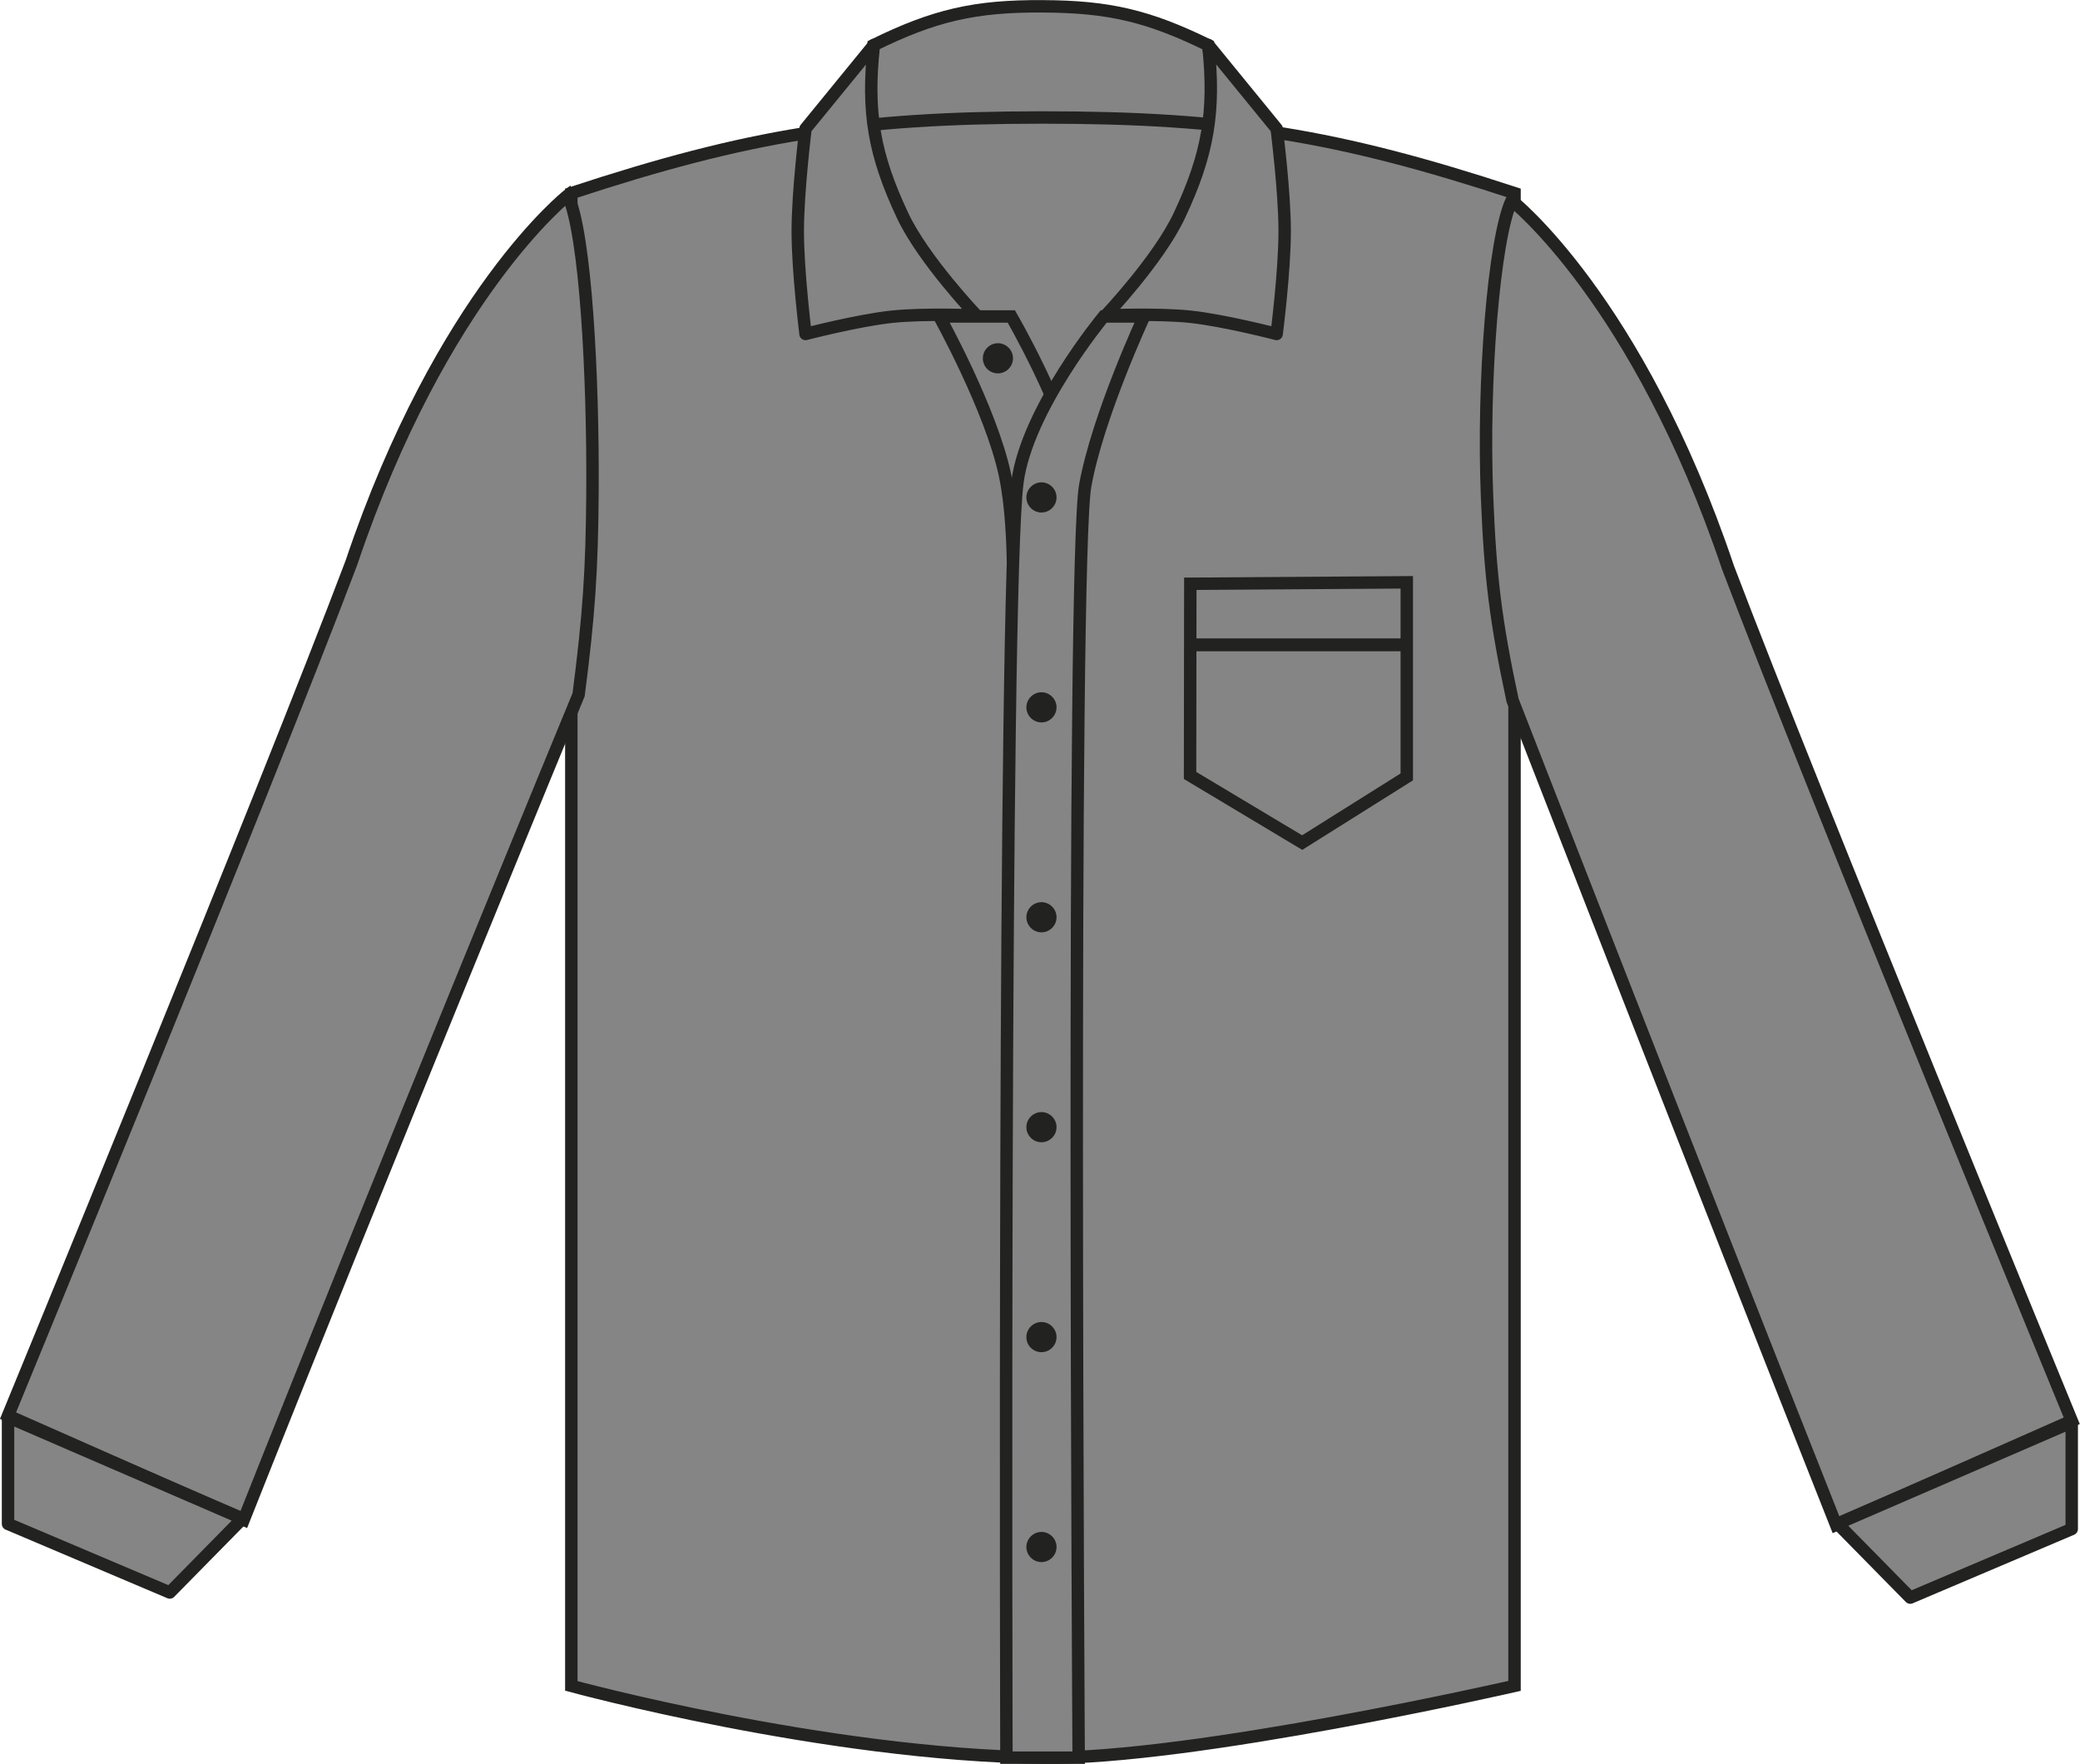 <?xml version="1.0" encoding="utf-8"?>
<!-- Generator: Adobe Illustrator 24.2.3, SVG Export Plug-In . SVG Version: 6.00 Build 0)  -->
<svg version="1.1" id="Layer_1" xmlns="http://www.w3.org/2000/svg" xmlns:xlink="http://www.w3.org/1999/xlink" x="0px" y="0px"
	 viewBox="0 0 855.2 725.2" style="enable-background:new 0 0 855.2 725.2;" xml:space="preserve">
<style type="text/css">
	.st0{fill:#858585;stroke:#222221;stroke-width:5.11;stroke-miterlimit:3.864;}
	.st1{fill-rule:evenodd;clip-rule:evenodd;fill:#858585;stroke:#222221;stroke-width:5.11;stroke-miterlimit:3.864;}
	.st2{fill:#222221;}
	.st3{fill:#858585;stroke:#222221;stroke-width:5.11;stroke-linejoin:round;}
	.st4{fill:none;stroke:#222221;stroke-width:5.11;stroke-miterlimit:3.864;}
</style>
<path class="st0" d="M359.1,18.6c25-12.3,41.8-16.2,69.6-16c27.3,0.1,43.6,4,68.1,16l5.9,44.8l-148.7,1.7L359.1,18.6L359.1,18.6z"/>
<path class="st0" d="M234.9,79.4c72.7-23.9,117.3-31.1,193.9-31.1s121.1,7.2,193.9,31.1v613.7c0,0-132.3,30.3-193.9,29.5
	c-89.7-1.1-193.9-29.5-193.9-29.5L234.9,79.4L234.9,79.4z"/>
<path class="st0" d="M386.2,130.1h29.6c0,0,21.8,37.5,27,64.1v65.2l-26.8-0.1c0,0,2.4-39.5-2.8-64
	C407.5,168.4,386.2,130.1,386.2,130.1L386.2,130.1z"/>
<path class="st1" d="M470.4,130.1h-16.6c0,0-31.6,38.1-35.5,68.3c-5.9,45.8-4.5,524.2-4.5,524.2h29.7c0,0-3-491.7,2.7-523
	C451.3,171.2,470.4,130.1,470.4,130.1L470.4,130.1z"/>
<path class="st2" d="M404.1,147.3c0-3.4,2.8-6.2,6.2-6.2c3.4,0,6.2,2.8,6.2,6.2c0,3.4-2.8,6.2-6.2,6.2c0,0,0,0,0,0
	C406.8,153.5,404.1,150.7,404.1,147.3z"/>
<path class="st0" d="M3.3,582l96.9,42.8c56.3-142,137.7-339.2,137.7-339.2c4.2-32.4,5.5-51,5.7-83.6c0.3-47.6-2.8-105.8-10.1-121.7
	c0,0-51.8,40.6-89,151C109.6,323.7,3.3,582,3.3,582L3.3,582z"/>
<path class="st3" d="M484.9,88.6c11.8-25.1,14.8-42.6,11.9-70.1l28.1,34.4c0,0,3.3,25.7,3.3,42.2c0,16.5-3.3,42.2-3.3,42.2
	s-21.5-5.6-35.6-7.1c-13.5-1.4-34.7-0.5-34.7-0.5S476.4,106.7,484.9,88.6L484.9,88.6z"/>
<path class="st3" d="M371.1,88.6c-11.8-25.1-14.8-42.6-11.8-70.1l-28.1,34.4c0,0-3.2,25.7-3.2,42.2c0,16.5,3.2,42.2,3.2,42.2
	s21.5-5.6,35.6-7.1c13.5-1.4,34.7-0.5,34.7-0.5S379.6,106.7,371.1,88.6L371.1,88.6z"/>
<polygon class="st3" points="3.3,626.5 69.8,654.7 99.7,624.3 3.3,582.6 3.3,626.5 "/>
<path class="st0" d="M851.8,584.1l-96.9,42.8c-56.3-142-133-339-133-339c-6.9-32.2-9.2-50.9-10.5-83.8
	c-1.9-47.6,2.8-105.8,10.1-121.7c0,0,51.8,40.6,89,151C745.6,325.8,851.8,584.1,851.8,584.1z"/>
<polygon class="st3" points="851.8,628.6 785.4,656.8 755.5,626.4 851.8,584.7 851.8,628.6 "/>
<path class="st2" d="M422,204.5c0-3.4,2.8-6.2,6.2-6.2c3.4,0,6.2,2.8,6.2,6.2c0,3.4-2.8,6.2-6.2,6.2
	C424.8,210.7,422,207.9,422,204.5C422,204.5,422,204.5,422,204.5z"/>
<path class="st2" d="M422,290.8c0-3.4,2.8-6.2,6.2-6.2c3.4,0,6.2,2.8,6.2,6.2c0,3.4-2.8,6.2-6.2,6.2C424.8,297,422,294.2,422,290.8z
	"/>
<path class="st2" d="M422,377.1c0-3.4,2.8-6.2,6.2-6.2s6.2,2.8,6.2,6.2c0,3.4-2.8,6.2-6.2,6.2C424.8,383.3,422,380.5,422,377.1
	C422,377.1,422,377.1,422,377.1z"/>
<path class="st2" d="M422,463.4c0-3.4,2.8-6.2,6.2-6.2c3.4,0,6.2,2.8,6.2,6.2c0,3.4-2.8,6.2-6.2,6.2c0,0,0,0,0,0
	C424.8,469.6,422,466.8,422,463.4z"/>
<path class="st2" d="M422,549.7c0-3.4,2.8-6.2,6.2-6.2c3.4,0,6.2,2.8,6.2,6.2c0,3.4-2.8,6.2-6.2,6.2
	C424.8,555.9,422,553.2,422,549.7C422,549.7,422,549.7,422,549.7z"/>
<path class="st2" d="M422,636c0-3.4,2.8-6.2,6.2-6.2c3.4,0,6.2,2.8,6.2,6.2c0,3.4-2.8,6.2-6.2,6.2C424.8,642.2,422,639.4,422,636z"
	/>
<path class="st4" d="M489.3,265.1H580"/>
<path class="st4" d="M489.4,240l89-0.6v80l-43,27l-46.1-27.6L489.4,240L489.4,240z M488.6,265.1h90.7"/>
</svg>
